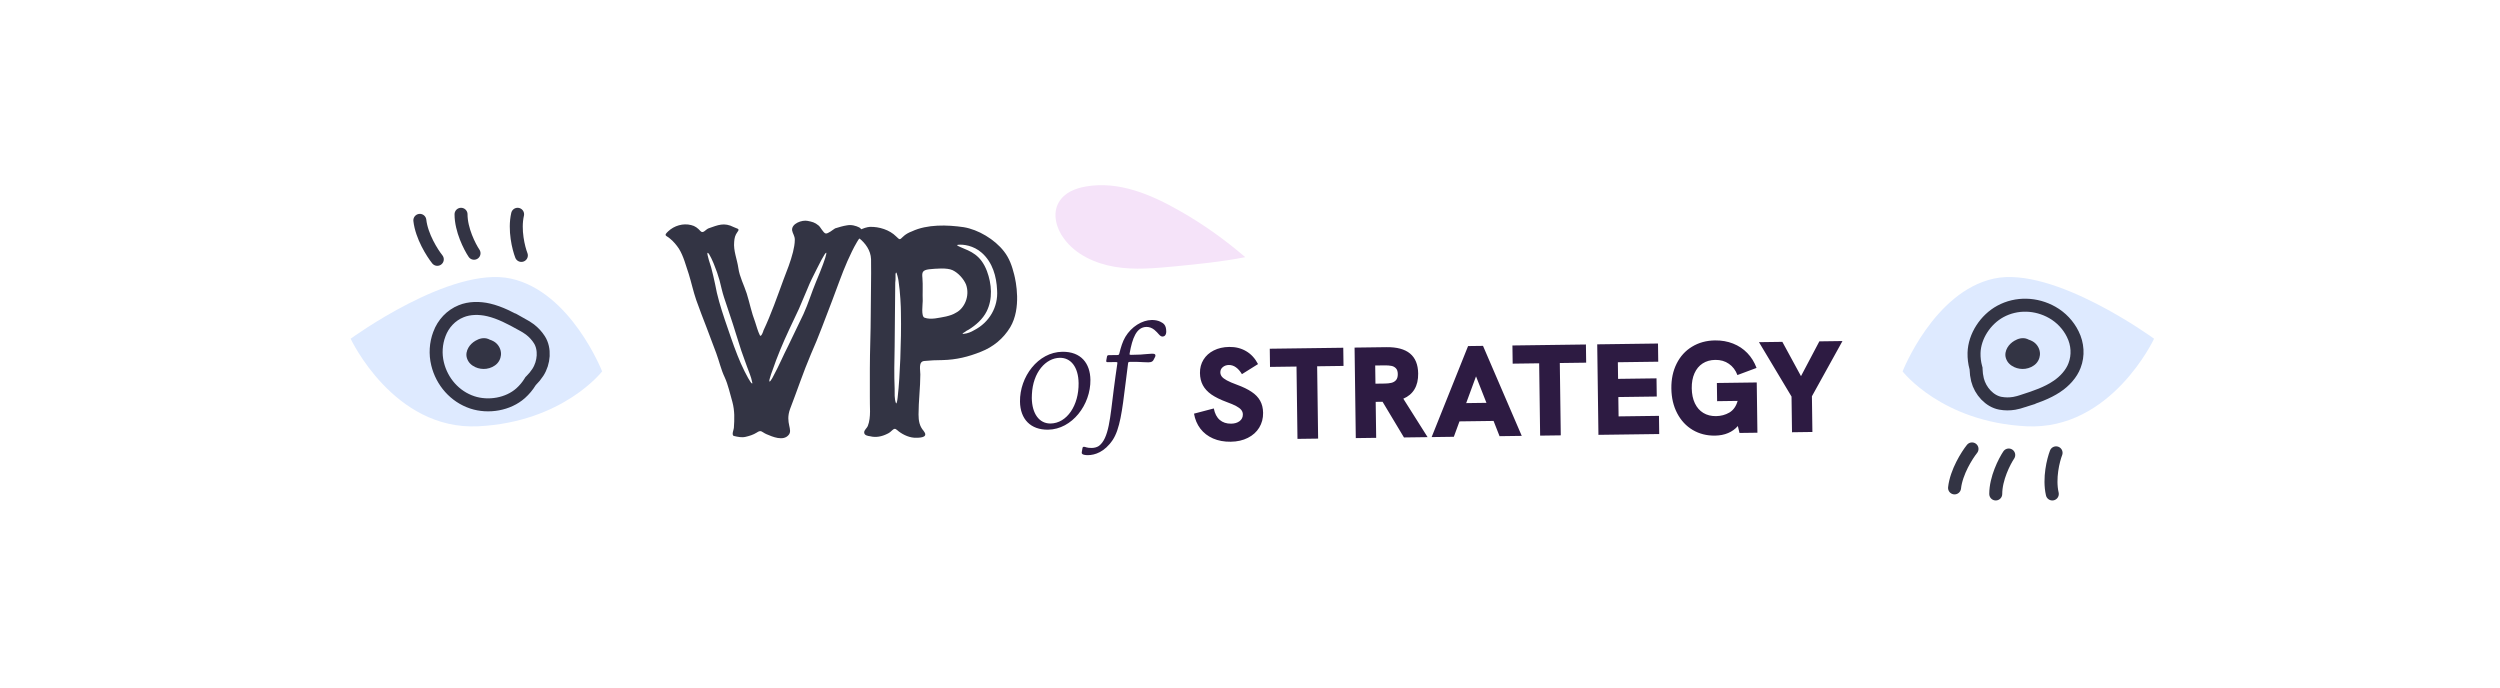 <svg width="385" height="106" viewBox="0 0 385 106" fill="none" xmlns="http://www.w3.org/2000/svg">
<path d="M132.337 35.03C131.785 34.754 131.095 34.57 130.405 34.708C129.807 34.8 129.209 34.984 128.611 35.168C128.289 35.352 127.507 36.042 127.139 35.95C126.771 35.858 126.357 34.938 126.035 34.708C125.483 34.248 125.069 34.156 124.379 34.018C123.505 33.834 121.849 34.432 121.987 35.49C122.079 35.996 122.401 36.318 122.401 36.916C122.401 37.56 122.263 38.204 122.125 38.802C121.757 40.274 121.205 41.654 120.653 43.08C119.687 45.702 118.767 48.37 117.571 50.9C117.571 50.992 117.203 52.004 117.019 51.636C116.697 50.992 116.513 50.256 116.283 49.566C115.731 48.14 115.455 46.668 114.995 45.196C114.581 43.908 113.891 42.62 113.707 41.286C113.523 39.952 112.925 38.618 113.063 37.238C113.109 36.64 113.201 36.226 113.569 35.72C114.029 35.168 113.431 35.214 113.017 34.984C111.499 34.202 110.579 34.662 109.107 35.168C108.647 35.352 108.279 36.042 107.865 35.582C107.451 35.122 107.037 34.8 106.439 34.662C105.197 34.34 103.817 34.754 102.897 35.628C102.115 36.364 102.621 36.226 103.219 36.778C103.725 37.192 104.185 37.744 104.553 38.296C105.289 39.492 105.611 40.872 106.071 42.206C106.485 43.54 106.761 44.874 107.221 46.208C107.727 47.634 108.279 49.06 108.831 50.486C109.337 51.774 109.797 53.108 110.303 54.396C110.763 55.638 111.039 56.926 111.591 58.076C112.143 59.272 112.419 60.652 112.787 61.894C113.155 63.274 113.109 64.516 113.017 65.896C113.017 66.126 112.603 67 113.017 67.138C113.615 67.276 114.213 67.414 114.811 67.276C115.409 67.138 116.007 66.954 116.513 66.632C117.249 66.126 117.295 66.54 118.031 66.862C118.997 67.276 120.607 67.966 121.435 67C122.171 66.172 120.883 65.16 121.665 62.998C122.769 60.146 123.689 57.34 124.885 54.534C126.081 51.866 127.093 49.014 128.151 46.3C128.933 44.276 129.623 42.206 130.497 40.228C131.003 39.124 131.371 38.296 131.969 37.284C132.245 36.732 132.659 36.364 133.211 36.134C133.441 36.042 132.567 35.168 132.337 35.03ZM125.667 43.402C124.977 45.058 124.471 46.76 123.735 48.37L121.389 53.246C120.607 54.764 119.963 56.328 119.135 57.846C118.997 58.122 118.859 58.398 118.675 58.628C118.629 58.674 118.491 58.858 118.491 58.72C118.445 58.582 118.537 58.306 118.583 58.168C118.675 57.8 118.813 57.432 118.951 57.064C119.687 54.902 120.561 52.832 121.527 50.762L123.045 47.542C123.505 46.53 123.873 45.518 124.333 44.506C124.747 43.448 125.253 42.482 125.759 41.47C128.059 36.824 127.461 39.17 125.667 43.402ZM115.823 59.042C115.639 59.134 114.765 57.386 114.673 57.202C114.259 56.374 113.891 55.546 113.569 54.718C112.833 52.878 112.235 50.992 111.591 49.152C110.993 47.358 110.441 45.564 110.119 43.724C109.935 42.896 109.751 42.022 109.521 41.194C109.475 41.01 108.785 39.032 108.969 38.94C109.199 38.848 109.935 40.642 109.981 40.78C110.303 41.562 110.579 42.344 110.809 43.172C111.039 44.046 111.223 44.966 111.499 45.794L112.465 48.692C113.063 50.44 113.569 52.234 114.167 54.028C114.443 54.856 114.765 55.638 115.041 56.466C115.317 57.248 115.685 58.03 115.823 58.812C115.823 58.858 115.823 58.858 115.823 58.858C115.869 58.904 115.915 59.042 115.823 59.042ZM133.957 34.938C133.175 34.984 131.105 35.72 132.255 36.64C133.267 37.422 134.095 38.572 134.141 39.906C134.187 42.758 134.095 45.564 134.095 48.416C134.095 51.176 133.957 54.028 133.957 56.788V61.066C133.911 62.492 134.187 64.24 133.635 65.62C133.497 65.942 133.083 66.218 133.083 66.586C133.083 67.046 133.635 67.138 134.003 67.184C134.877 67.414 135.797 67.23 136.625 66.816C136.947 66.678 137.223 66.448 137.453 66.218C137.867 65.85 138.005 66.126 138.419 66.448C139.155 67 140.167 67.46 141.133 67.414C141.961 67.414 142.973 67.276 142.237 66.356C141.593 65.62 141.455 64.792 141.455 63.826C141.455 61.756 141.731 59.686 141.731 57.662C141.731 56.926 141.409 55.684 142.329 55.592C143.295 55.5 144.169 55.454 145.135 55.454C147.251 55.408 149.137 54.948 151.069 54.166C152.955 53.43 154.519 52.142 155.577 50.394C157.325 47.45 156.451 43.31 156.175 42.252C155.853 40.964 155.439 39.768 154.611 38.71C153.185 36.87 150.655 35.352 148.401 34.984C145.871 34.616 142.789 34.524 140.443 35.628C139.937 35.812 139.431 36.088 139.063 36.456C138.511 37.008 138.557 36.916 138.005 36.41C136.993 35.398 135.383 34.892 133.957 34.938ZM147.527 37.698C148.309 37.606 149.919 37.79 151.207 38.94C152.863 40.412 153.461 42.574 153.553 44.69C153.737 47.266 152.357 49.658 150.011 50.854C149.551 51.13 148.999 51.36 148.447 51.406C147.987 51.498 148.401 51.222 148.585 51.13C148.769 50.992 148.953 50.854 149.183 50.762C150.287 50.072 151.345 49.152 151.943 47.956C152.909 46.024 152.725 43.724 151.989 41.746C151.023 39.216 149.459 38.71 147.941 38.066C147.849 38.02 147.113 37.744 147.527 37.698ZM143.065 41.47C144.031 41.378 145.825 41.194 146.699 41.608C147.573 42.022 148.401 42.942 148.769 43.816C149.413 45.61 148.493 47.496 147.251 48.14C146.745 48.462 146.239 48.6 145.687 48.738C144.675 48.922 143.341 49.29 142.375 48.922C141.823 48.738 142.099 46.852 142.099 46.346C142.053 45.242 142.145 43.908 142.053 42.804C141.961 41.93 142.053 41.608 143.065 41.47ZM138.005 41.976C138.097 41.884 138.373 43.126 138.373 43.264C138.649 45.058 138.741 47.312 138.741 48.094C138.787 50.486 138.741 52.832 138.649 55.224C138.557 57.248 138.465 59.272 138.235 61.25C138.189 61.48 138.189 61.756 138.097 61.986C138.097 62.124 138.005 62.17 137.959 62.032C137.729 61.388 137.775 60.56 137.775 59.87C137.683 57.708 137.729 55.546 137.775 53.384C137.821 50.118 137.821 46.806 137.867 43.54C137.913 43.218 137.913 42.942 137.913 42.62C137.913 42.482 137.867 42.068 138.005 41.976Z" fill="#333444"/>
<path d="M166.105 59.001C166.151 62.411 164.318 65.186 161.788 65.22C160.05 65.243 158.93 63.718 158.897 61.298C158.895 61.122 158.893 60.946 158.912 60.748C159.064 57.314 161.059 55.131 163.215 55.102C164.886 55.079 166.071 56.494 166.105 59.001ZM163.598 54.173C159.858 54.223 157.027 58.023 157.079 61.851C157.115 64.556 158.721 66.207 161.405 66.171C165.101 66.121 167.976 62.321 167.924 58.493C167.89 55.963 166.48 54.134 163.598 54.173ZM178.658 49.526C178.304 49.355 177.818 49.273 177.379 49.279C175.861 49.3 174.246 50.311 173.299 51.886C172.89 52.574 172.616 53.458 172.366 54.473C172.324 54.628 172.258 54.672 172.082 54.675C171.357 54.684 170.763 54.693 170.763 54.693C170.609 54.695 170.521 54.74 170.479 54.894L170.377 55.446C170.356 55.534 170.356 55.578 170.357 55.6C170.358 55.71 170.425 55.775 170.557 55.773C170.557 55.773 171.129 55.766 171.833 55.756C172.031 55.754 172.075 55.775 172.077 55.885C172.077 55.907 172.077 55.929 172.057 56.061C171.875 57.252 171.696 58.64 171.516 59.985C170.958 64.327 170.781 67.541 169.212 68.685C168.907 68.887 168.512 68.98 168.116 68.985C167.346 68.996 167.146 68.8 166.926 68.803C166.816 68.805 166.728 68.872 166.708 68.982L166.606 69.556C166.585 69.688 166.586 69.71 166.586 69.732C166.59 70.062 167.229 70.097 167.559 70.093C168.593 70.079 170.083 69.641 171.356 67.754C172.456 66.089 172.814 63.29 173.33 59.081L173.727 55.929C173.747 55.775 173.813 55.73 174.055 55.726C174.407 55.722 174.693 55.718 175.243 55.733C175.859 55.746 176.366 55.805 176.85 55.799C177.4 55.791 177.574 55.635 177.766 55.193C177.83 55.038 177.938 54.926 177.936 54.75C177.932 54.464 177.624 54.468 177.36 54.472C176.898 54.478 176.195 54.576 175.624 54.605C175.162 54.633 174.722 54.639 174.172 54.647C173.996 54.649 173.952 54.606 173.951 54.54C173.951 54.518 173.95 54.496 173.971 54.385C174.38 52.114 174.995 50.367 176.557 50.346C176.975 50.341 177.395 50.489 177.773 50.792C178.396 51.29 178.601 51.837 179.041 51.831C179.327 51.827 179.61 51.603 179.602 51.032C179.589 50.042 179.189 49.783 178.658 49.526Z" fill="#2D1B42"/>
<path d="M189.536 68.026C188.516 68.04 187.607 67.872 186.809 67.523C186.011 67.173 185.361 66.672 184.859 66.019C184.356 65.359 184.029 64.587 183.877 63.702L186.927 62.901C187.077 63.685 187.382 64.275 187.841 64.669C188.299 65.062 188.885 65.255 189.599 65.245C190.125 65.238 190.557 65.109 190.894 64.858C191.237 64.6 191.405 64.254 191.4 63.821C191.396 63.554 191.313 63.322 191.15 63.124C190.988 62.92 190.728 62.723 190.372 62.535C190.023 62.346 189.537 62.139 188.914 61.914C187.942 61.554 187.157 61.167 186.558 60.755C185.966 60.337 185.526 59.859 185.239 59.323C184.952 58.787 184.803 58.162 184.794 57.449C184.783 56.682 184.964 55.996 185.336 55.391C185.708 54.786 186.235 54.313 186.917 53.97C187.606 53.621 188.4 53.44 189.3 53.428C190.28 53.415 191.15 53.633 191.909 54.083C192.668 54.526 193.277 55.188 193.736 56.069L191.256 57.622C190.984 57.159 190.675 56.807 190.332 56.565C189.996 56.322 189.631 56.204 189.237 56.209C188.871 56.214 188.559 56.325 188.302 56.542C188.051 56.752 187.928 57.02 187.932 57.347C187.936 57.587 188.012 57.802 188.161 57.994C188.31 58.185 188.57 58.382 188.939 58.583C189.309 58.785 189.828 59.008 190.498 59.252C191.416 59.587 192.164 59.95 192.743 60.343C193.328 60.728 193.768 61.185 194.062 61.715C194.355 62.238 194.507 62.859 194.517 63.579C194.528 64.426 194.328 65.185 193.917 65.857C193.513 66.523 192.93 67.047 192.168 67.431C191.413 67.814 190.536 68.013 189.536 68.026ZM199.662 56.449L195.582 56.504L195.544 53.704L206.863 53.552L206.901 56.352L202.841 56.407L202.991 67.546L199.811 67.588L199.662 56.449ZM208.604 53.529L213.503 53.463C216.73 53.42 218.361 54.772 218.398 57.518C218.411 58.485 218.222 59.294 217.831 59.946C217.446 60.591 216.873 61.075 216.11 61.399L219.85 67.319L216.21 67.368L212.916 61.872L212.136 61.882L211.856 61.886L211.931 67.426L208.791 67.468L208.604 53.529ZM213.259 59.067C213.659 59.062 214.001 59.024 214.287 58.953C214.573 58.883 214.808 58.743 214.992 58.534C215.175 58.318 215.265 58.007 215.259 57.6C215.254 57.2 215.156 56.905 214.967 56.714C214.778 56.517 214.543 56.393 214.262 56.343C213.981 56.287 213.634 56.262 213.221 56.267L211.781 56.287L211.819 59.086L213.259 59.067ZM226.084 53.294L228.384 53.264L234.35 67.125L230.931 67.171L230.009 64.823L224.76 64.893L223.891 67.265L220.472 67.311L226.084 53.294ZM228.912 62.037L227.307 57.959L225.792 62.079L228.912 62.037ZM237.03 55.948L232.951 56.003L232.913 53.203L244.232 53.051L244.269 55.851L240.21 55.905L240.359 67.044L237.18 67.087L237.03 55.948ZM245.972 53.028L255.332 52.902L255.369 55.702L249.15 55.785L249.184 58.345L255.103 58.266L255.141 61.065L249.222 61.145L249.262 64.124L255.481 64.041L255.519 66.841L246.159 66.966L245.972 53.028ZM264.107 67.085C262.834 67.103 261.69 66.811 260.675 66.212C259.667 65.612 258.872 64.759 258.291 63.653C257.709 62.548 257.409 61.275 257.39 59.835C257.37 58.395 257.64 57.118 258.198 56.004C258.757 54.883 259.548 54.012 260.573 53.392C261.598 52.764 262.778 52.442 264.111 52.424C265.117 52.411 266.043 52.572 266.887 52.907C267.739 53.242 268.472 53.729 269.087 54.367C269.703 55.006 270.176 55.77 270.508 56.659L267.563 57.758C267.279 57.009 266.841 56.431 266.249 56.026C265.664 55.614 264.964 55.413 264.151 55.424C263.404 55.434 262.757 55.616 262.208 55.97C261.66 56.324 261.24 56.83 260.948 57.487C260.657 58.138 260.517 58.906 260.529 59.793C260.541 60.686 260.702 61.457 261.01 62.107C261.319 62.756 261.752 63.25 262.31 63.589C262.868 63.928 263.521 64.093 264.267 64.083C265.027 64.073 265.711 63.89 266.32 63.535C266.935 63.174 267.361 62.575 267.596 61.738L264.436 61.781L264.399 58.981L270.538 58.898L270.642 66.638L267.882 66.675L267.628 65.608C267.228 66.073 266.729 66.434 266.132 66.688C265.536 66.943 264.861 67.075 264.107 67.085ZM275.895 61.067L270.882 52.693L274.482 52.645L277.353 57.927L280.181 52.569L283.741 52.521L279.035 61.025L279.109 66.524L275.969 66.566L275.895 61.067Z" fill="#2D1B42"/>
<path d="M92.728 57.195C92.728 57.195 87.936 44.942 78.691 42.907C69.447 40.871 54 52.163 54 52.163C54 52.163 60.591 66.297 73.645 65.649C86.699 65.001 92.728 57.195 92.728 57.195Z" fill="#DEEAFF"/>
<path d="M67.666 51.438L67.667 51.434C68.263 49.837 69.461 48.557 71.01 47.933L71.01 47.933L71.02 47.929C72.269 47.41 73.826 47.391 75.236 47.721L75.236 47.721C77.019 48.139 78.635 49.007 80.375 49.965L80.375 49.964C80.834 50.22 81.239 50.454 81.614 50.739C82.203 51.195 82.662 51.694 83.064 52.314C83.965 53.723 83.804 55.835 82.83 57.341C82.521 57.813 82.177 58.233 81.796 58.606L81.708 58.693L81.644 58.798C81.248 59.443 80.76 60.032 80.175 60.556C78.249 62.269 75.216 62.788 72.736 61.968C70.048 61.076 68.049 58.796 67.382 56.022C67.017 54.503 67.114 52.9 67.666 51.438Z" stroke="#333444" stroke-width="2"/>
<path d="M77.064 55.108C77.147 54.834 77.179 54.532 77.139 54.236C77.061 53.563 76.64 52.913 76.014 52.562C75.816 52.453 75.615 52.365 75.41 52.303C75.336 52.263 75.267 52.227 75.191 52.199C74.49 51.927 73.779 52.146 73.212 52.481C72.776 52.739 72.381 53.107 72.132 53.547C71.865 54.017 71.724 54.586 71.907 55.154C72.008 55.456 72.158 55.741 72.391 55.976C72.625 56.22 72.892 56.395 73.19 56.535C73.724 56.787 74.347 56.867 74.902 56.791C75.218 56.753 75.53 56.65 75.807 56.519C76.093 56.38 76.363 56.198 76.576 55.967C76.804 55.718 76.967 55.438 77.064 55.108Z" fill="#333444"/>
<path d="M80.29 39.334C79.865 38.234 79.154 35.426 79.71 33" stroke="#333444" stroke-width="2" stroke-linecap="round"/>
<path d="M73 39C72.333 38 71 35.4 71 33" stroke="#333444" stroke-width="2" stroke-linecap="round"/>
<path d="M67.344 39.937C66.564 38.959 64.934 36.389 64.655 33.935" stroke="#333444" stroke-width="2" stroke-linecap="round"/>
<path d="M293 57.195C293 57.195 297.792 44.942 307.036 42.907C316.281 40.871 331.728 52.163 331.728 52.163C331.728 52.163 325.137 66.297 312.083 65.649C299.029 65.001 293 57.195 293 57.195Z" fill="#DEEAFF"/>
<path d="M319.208 51.457L319.209 51.46C319.968 52.986 320.083 54.736 319.48 56.293L319.48 56.293L319.476 56.303C319.002 57.569 317.951 58.719 316.747 59.522L316.746 59.522C315.223 60.538 313.485 61.126 311.596 61.74L311.597 61.741C311.096 61.901 310.649 62.037 310.184 62.115C309.449 62.234 308.771 62.228 308.043 62.098C306.399 61.792 304.968 60.231 304.534 58.491C304.4 57.942 304.329 57.405 304.317 56.872L304.314 56.748L304.281 56.629C304.081 55.9 303.984 55.141 304.002 54.356C304.068 51.779 305.761 49.21 308.055 47.96C310.544 46.607 313.574 46.707 316.055 48.116C317.413 48.888 318.517 50.055 319.208 51.457Z" stroke="#333444" stroke-width="2"/>
<path d="M314.064 55.108C314.147 54.834 314.179 54.532 314.139 54.236C314.061 53.563 313.64 52.913 313.014 52.562C312.816 52.453 312.615 52.365 312.41 52.303C312.336 52.263 312.267 52.227 312.191 52.199C311.49 51.927 310.779 52.146 310.212 52.481C309.776 52.739 309.381 53.107 309.132 53.547C308.866 54.017 308.724 54.586 308.907 55.154C309.008 55.456 309.158 55.741 309.391 55.976C309.625 56.22 309.892 56.395 310.19 56.535C310.724 56.787 311.347 56.867 311.902 56.791C312.218 56.753 312.53 56.65 312.807 56.519C313.092 56.38 313.363 56.198 313.576 55.967C313.804 55.718 313.967 55.438 314.064 55.108Z" fill="#333444"/>
<path d="M316.636 69.737C316.211 70.838 315.5 73.645 316.055 76.071" stroke="#333444" stroke-width="2" stroke-linecap="round"/>
<path d="M309.345 70.071C308.679 71.071 307.345 73.671 307.345 76.071" stroke="#333444" stroke-width="2" stroke-linecap="round"/>
<path d="M303.69 69.134C302.909 70.112 301.279 72.682 301 75.137" stroke="#333444" stroke-width="2" stroke-linecap="round"/>
<path d="M191.769 39.604C188.635 36.91 185.275 34.508 181.697 32.484C177.269 29.949 172.279 27.834 167.22 28.72C165.591 29.008 163.918 29.653 163.053 31.166C162.036 32.875 162.669 35.172 163.82 36.702C165.617 39.209 168.677 40.592 171.718 41.098C174.758 41.605 177.876 41.31 180.993 41.015C184.628 40.657 188.09 40.32 191.769 39.604Z" fill="#F5E3F9"/>
</svg>
